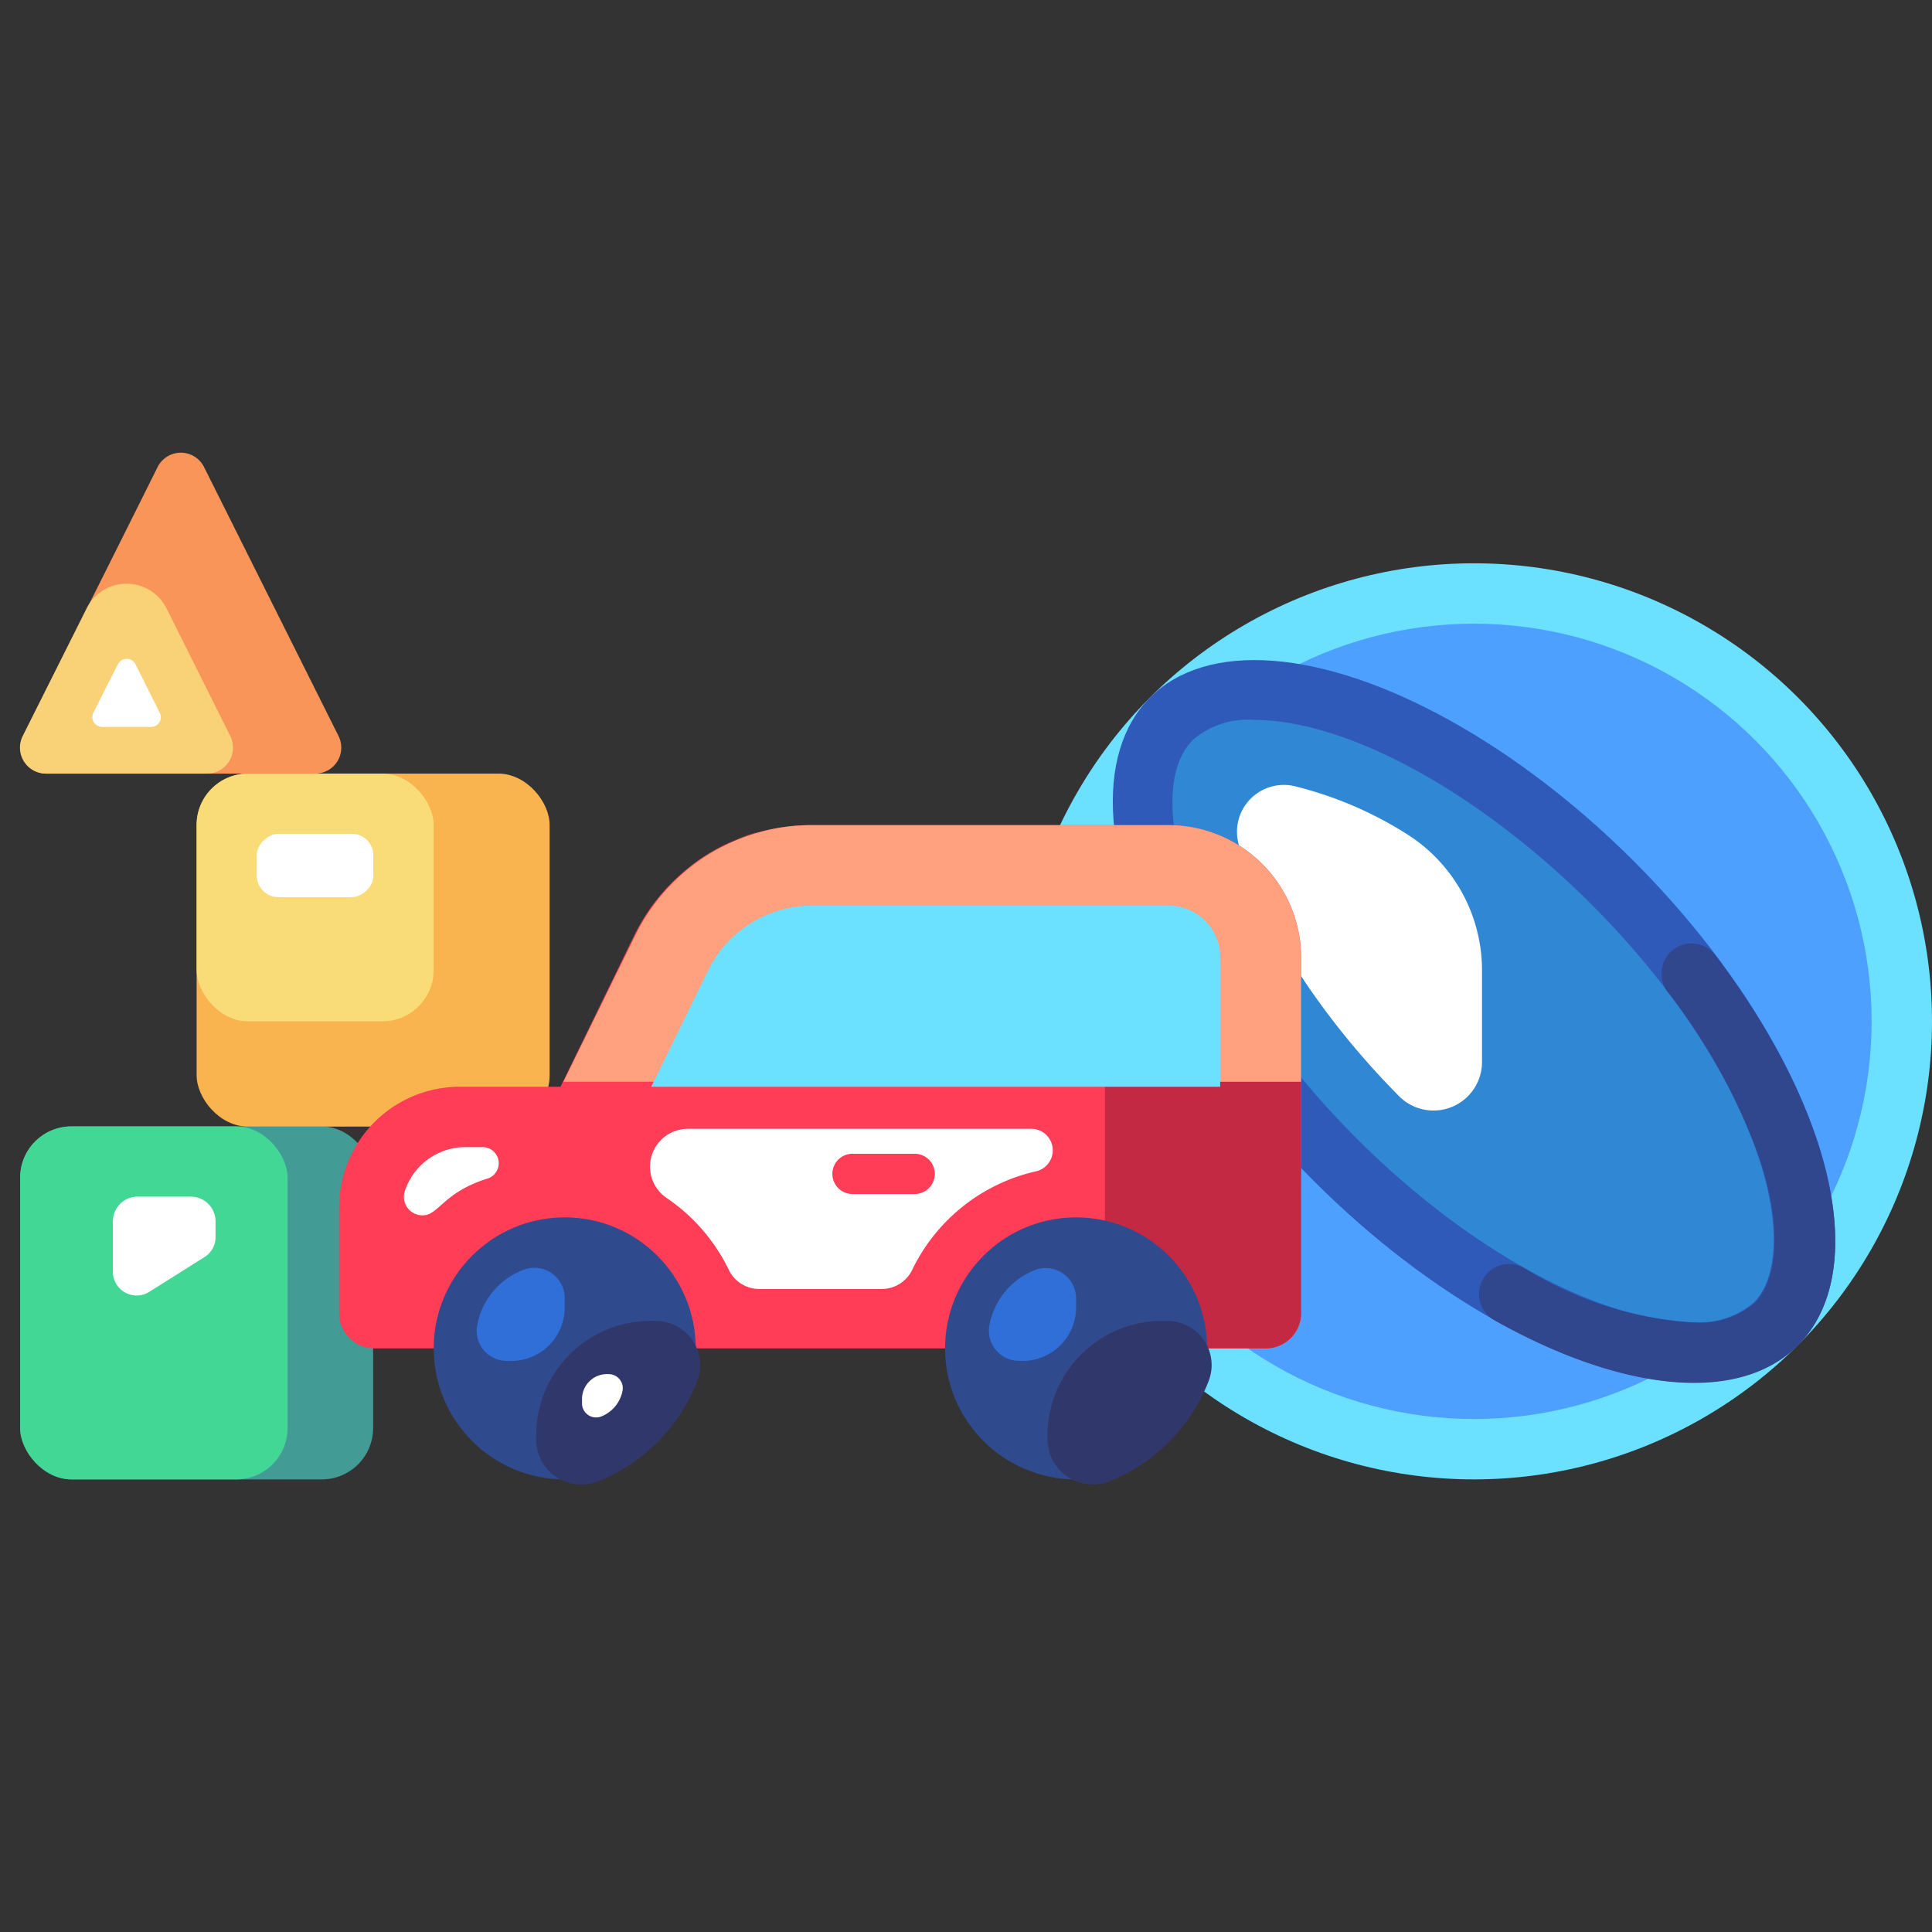 <svg xmlns="http://www.w3.org/2000/svg" viewBox="0 0 96 96" id="toys">
  <rect x="0" y="0" width="96" height="96" fill="#333333" stroke="none"/>
  <rect width="17.54" height="17.54" x="1" y="55.97" fill="#439b95" rx="2.55"></rect>
  <rect width="13.29" height="17.54" x="1" y="55.97" fill="#43d795" rx="2.55"></rect>
  <path fill="#fff" d="M10.71,61.47v-.78a1.23,1.23,0,0,0-1.23-1.23H6.83a1.23,1.23,0,0,0-1.22,1.23v2.5a1.18,1.18,0,0,0,1.81,1l2.73-1.72A1.16,1.16,0,0,0,10.71,61.47Z"></path>
  <rect width="17.54" height="17.54" x="9.77" y="38.44" fill="#f9b34f" rx="2.55"></rect>
  <rect width="11.78" height="12.31" x="9.77" y="38.44" fill="#f9db77" rx="2.55"></rect>
  <rect width="3.15" height="5.79" x="14.08" y="40.12" fill="#fff" rx="1.07" transform="rotate(90 15.66 43.01)"></rect>
  <circle cx="73.24" cy="50.75" r="22.76" fill="#6ce1ff"></circle>
  <circle cx="73.24" cy="50.75" r="19.76" fill="#4ea0ff"></circle>
  <ellipse cx="73.24" cy="50.75" fill="#305aba" rx="11.24" ry="22.76" transform="rotate(-45 73.239 50.744)"></ellipse>
  <path fill="#3087d3" d="M84.16,65.7c-4.63,0-11.2-3.58-16.75-9.13-8-8-10.89-17-8.14-19.8a4.16,4.16,0,0,1,3-1c8.24,0,21.48,11,25.09,21.68,1.12,3.3,1,6-.19,7.25A4.17,4.17,0,0,1,84.16,65.7Z"></path>
  <path fill="#30468d" d="M82.56,48.35a1.41,1.41,0,0,0,.31.94,29.87,29.87,0,0,1,4.53,8.18c1.12,3.3,1,6-.19,7.25a4.17,4.17,0,0,1-3,1A18.18,18.18,0,0,1,75.72,63a1.49,1.49,0,0,0-1.47,2.6c6.24,3.51,12.11,4.23,15.08,1.26,3.65-3.65,1.75-11.69-4.1-19.4A1.49,1.49,0,0,0,82.56,48.35Z"></path>
  <path fill="#fff" d="M69.85,41.41a18.83,18.83,0,0,0-5.54-2.35,2.33,2.33,0,0,0-2.77,2.86c1.19,4.44,4.59,9.14,8,12.57a2.41,2.41,0,0,0,4.1-1.74v-4.5A8,8,0,0,0,69.85,41.41Z"></path>
  <path fill="#ff3d57" d="M18.6,67a1.75,1.75,0,0,1-1.75-1.75V60a6,6,0,0,1,6-6h5l3.68-7.55A9.77,9.77,0,0,1,40.33,41H58.07a6.59,6.59,0,0,1,6.58,6.59v17.7A1.75,1.75,0,0,1,62.9,67Z"></path>
  <path fill="#fff" d="M33.1 59.51a9.12 9.12 0 013.09 3.54 1.69 1.69 0 001.52 1h6.12a1.69 1.69 0 001.52-1 9.06 9.06 0 016.18-4.86 1.07 1.07 0 00-.26-2.1H34.17A1.88 1.88 0 0033.1 59.51zM24 57h-.88a3.17 3.17 0 00-3 2.17A.92.92 0 0021 60.39c.81 0 1-1.14 3.26-1.84A.8.8 0 0024 57z"></path>
  <path fill="#c32943" d="M64.65,53.75v11.5A1.75,1.75,0,0,1,62.9,67h-8V53.75Z"></path>
  <path fill="#ffa17f" d="M64.65,53.75v-6.2A6.59,6.59,0,0,0,58.07,41H40.33a9.77,9.77,0,0,0-8.76,5.47L28,53.75Z"></path>
  <path fill="#ffa17f" d="M33.8 43.49a9.4 9.4 0 012.68-1.73A10 10 0 0033.8 43.49zM37.72 41.32a8 8 0 00-1.19.42A10.53 10.53 0 0137.72 41.32z"></path>
  <circle cx="28.06" cy="67" r="6.51" fill="#304b8d"></circle>
  <path fill="#30376a" d="M26.64,71.4a2.25,2.25,0,0,0,3,2.24,8.77,8.77,0,0,0,5-5,2.2,2.2,0,0,0-2-3A5.7,5.7,0,0,0,26.64,71.4Z"></path>
  <path fill="#306ed8" d="M26,63.1a3.65,3.65,0,0,0-2.3,2.83,1.49,1.49,0,0,0,1.51,1.69A2.66,2.66,0,0,0,28.06,65v-.43A1.51,1.51,0,0,0,26,63.1Z"></path>
  <path fill="#fff" d="M29.86,70.39a1.72,1.72,0,0,0,1.08-1.32.7.7,0,0,0-.71-.79,1.24,1.24,0,0,0-1.31,1.24v.2A.7.7,0,0,0,29.86,70.39Z"></path>
  <circle cx="53.47" cy="67" r="6.51" fill="#304b8d"></circle>
  <path fill="#30376a" d="M52.05,71.4a2.26,2.26,0,0,0,3,2.24,8.77,8.77,0,0,0,5-5,2.19,2.19,0,0,0-2.05-3A5.7,5.7,0,0,0,52.05,71.4Z"></path>
  <path fill="#306ed8" d="M51.45,63.1a3.65,3.65,0,0,0-2.3,2.83,1.5,1.5,0,0,0,1.51,1.69A2.66,2.66,0,0,0,53.47,65v-.43A1.51,1.51,0,0,0,51.45,63.1Z"></path>
  <path fill="#6ce1ff" d="M60.63,47.55V54H32.36l2.83-5.78A5.75,5.75,0,0,1,40.34,45H58.06A2.56,2.56,0,0,1,60.63,47.55Z"></path>
  <path fill="#ff3d57" d="M45.45,59.33H42.36a1,1,0,0,1,0-2h3.09a1,1,0,0,1,0,2Z"></path>
  <path fill="#f99559" d="M15.67,38.44H2.3a1.29,1.29,0,0,1-1.15-1.87c6.06-12.11,4.68-9.35,6.68-13.36a1.29,1.29,0,0,1,2.31,0l6.68,13.36A1.29,1.29,0,0,1,15.67,38.44Z"></path>
  <path fill="#f9d177" d="M10.28,38.44h-8a1.29,1.29,0,0,1-1.15-1.87l3.16-6.31a2.22,2.22,0,0,1,4,0l3.15,6.31A1.29,1.29,0,0,1,10.28,38.44Z"></path>
  <path fill="#fff" d="M4.65,35.39,5.86,33a.49.49,0,0,1,.87,0l1.21,2.42a.48.48,0,0,1-.43.7H5.09A.49.49,0,0,1,4.65,35.39Z"></path>
</svg>
